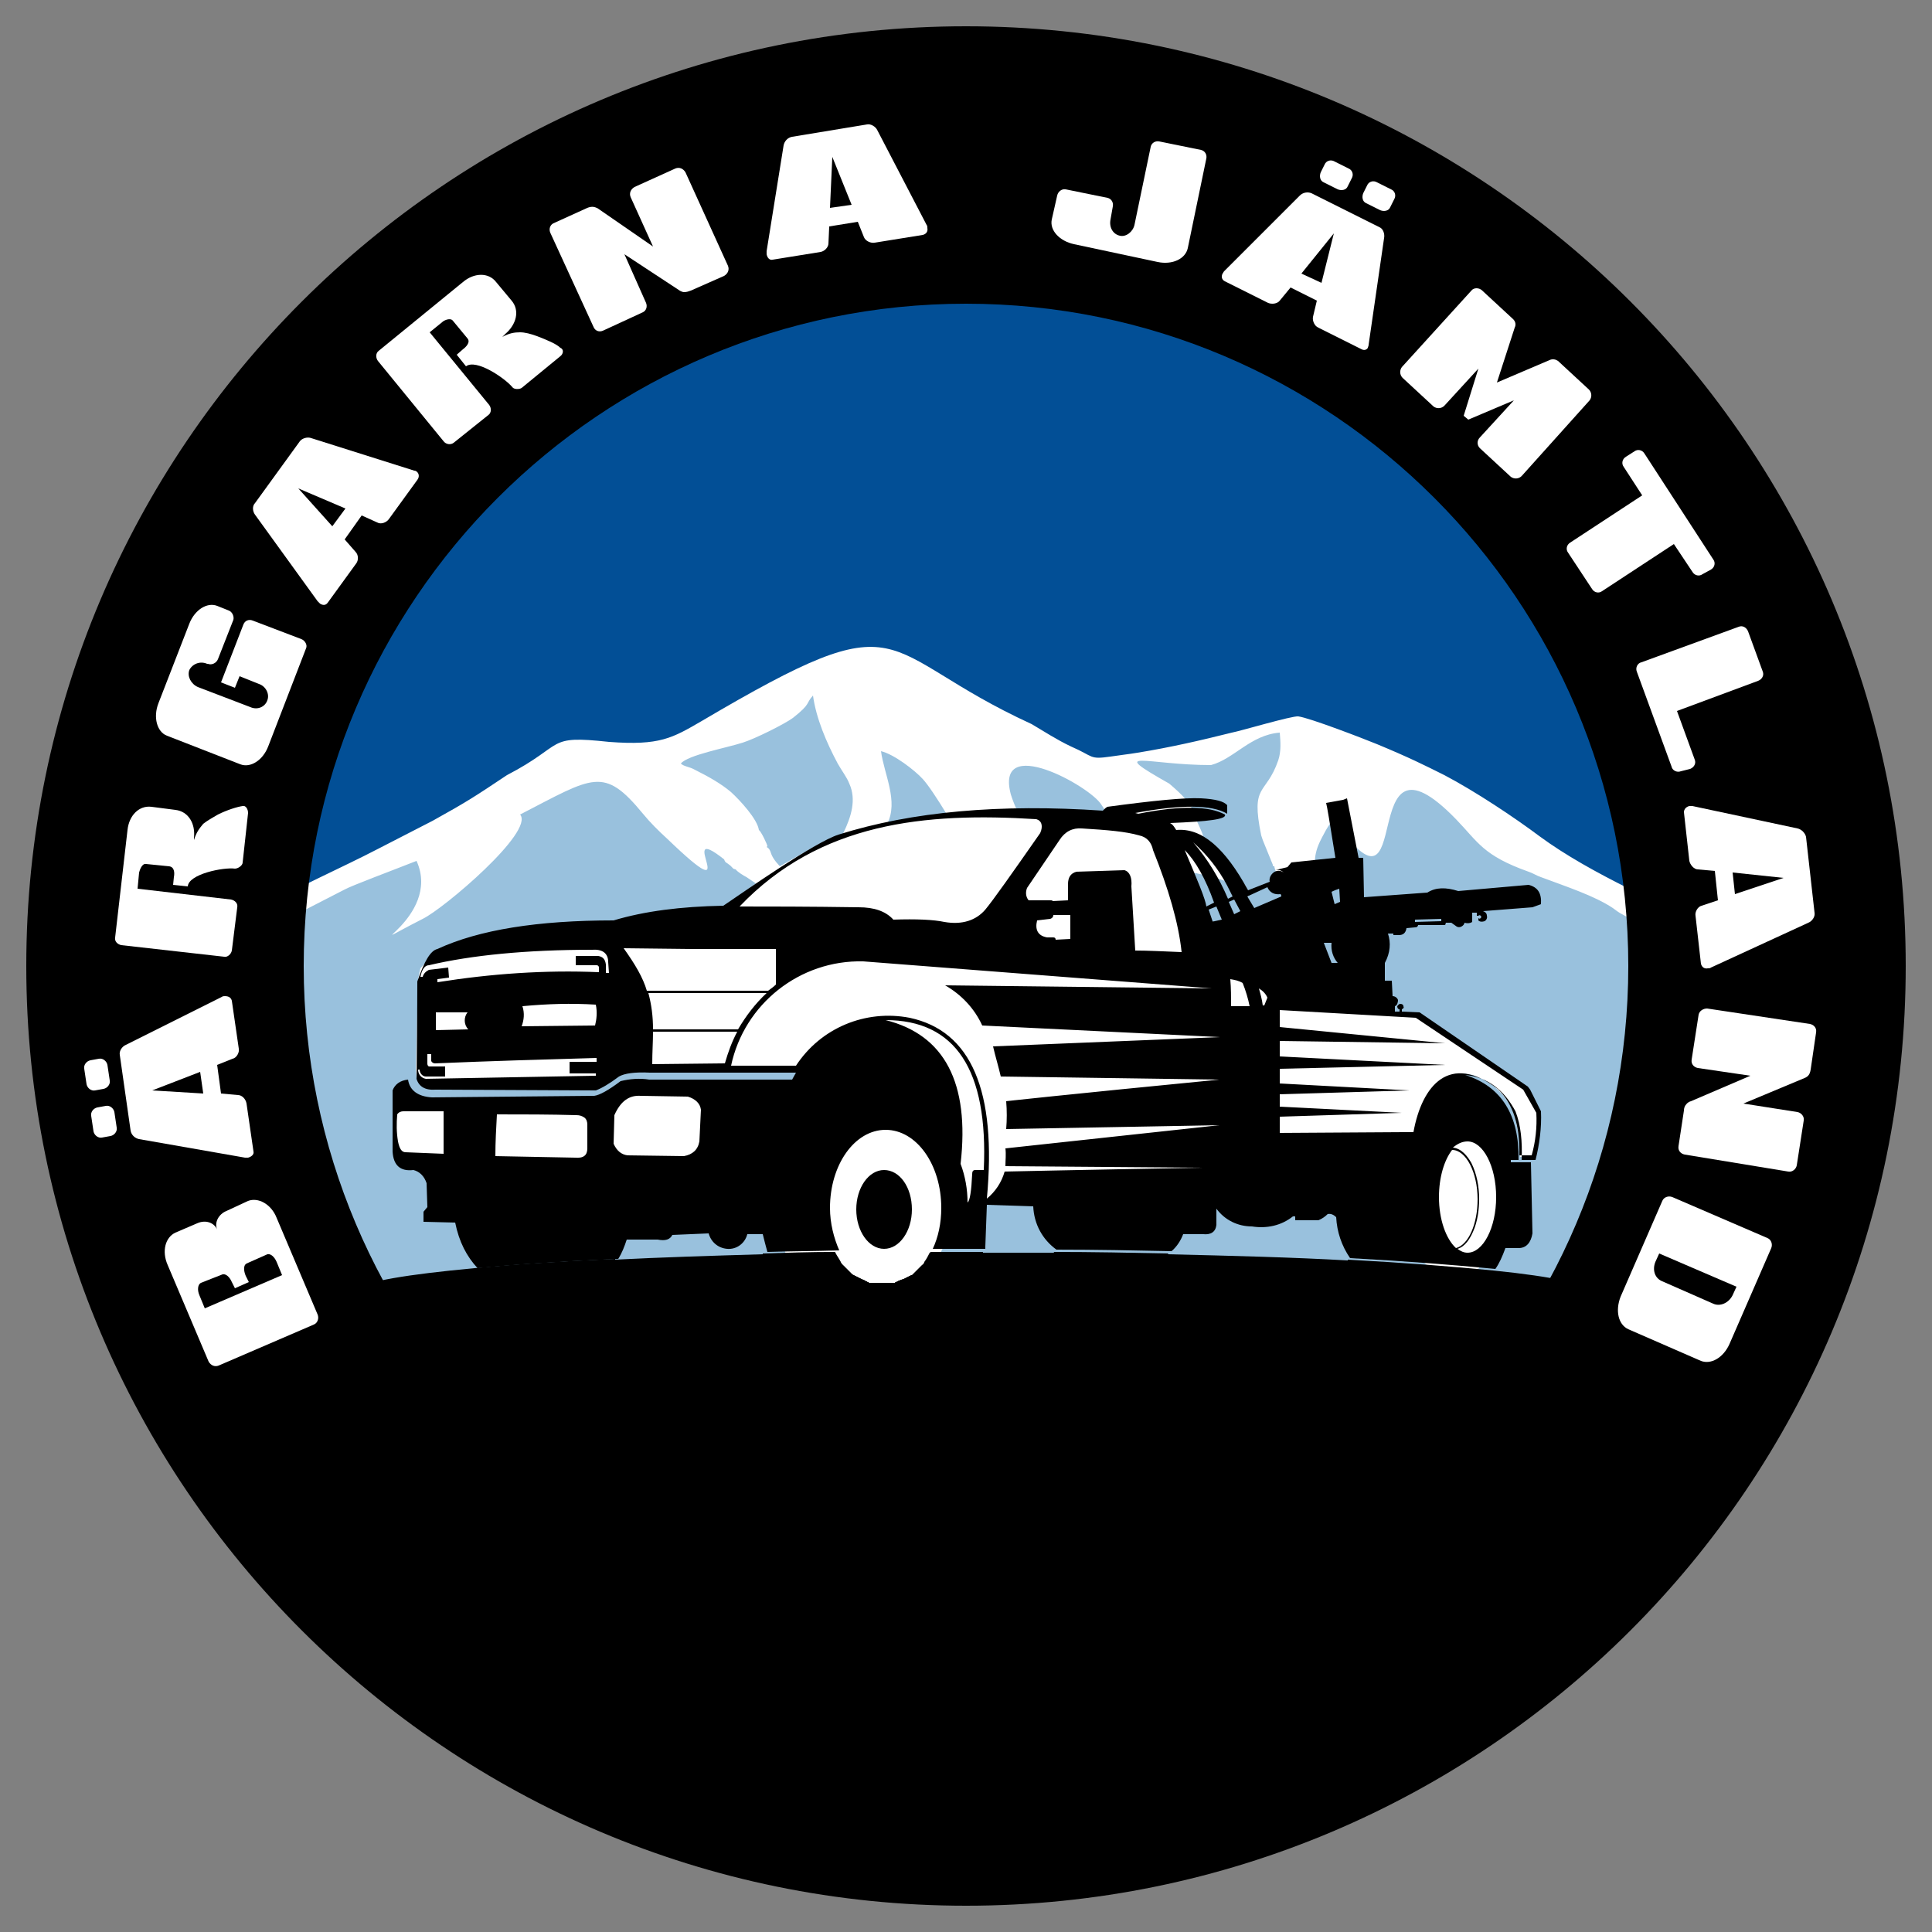 <?xml version="1.0" encoding="utf-8"?>
<!-- Generator: Adobe Illustrator 26.5.3, SVG Export Plug-In . SVG Version: 6.00 Build 0)  -->
<svg version="1.1" id="Lager_1" xmlns="http://www.w3.org/2000/svg" xmlns:xlink="http://www.w3.org/1999/xlink" x="0px" y="0px"
	 viewBox="0 0 250 250" style="enable-background:new 0 0 250 250;" xml:space="preserve">
<rect x="0" y="0" width="250" height="250" fill="#808080" stroke="none"/>
<style type="text/css">
	.st0{fill:#024F96;}
	.st1{fill-rule:evenodd;clip-rule:evenodd;fill:#99C1DD;}
	.st2{fill:#FFFFFF;}
	.st3{fill-rule:evenodd;clip-rule:evenodd;fill:#FFFFFF;}
	.st4{fill:none;}
</style>
<g>
	<ellipse class="st0" cx="126.5" cy="124.2" rx="110.8" ry="106.8"/>
	<path class="st1" d="M21,130.2l18.8-15l12.5-5.2l13.3-6.6l6.8-3.9l9.8-1.5l4.4-0.5l7.1-3.6l9.1-4.7c0,0,6.2-1.3,6.8-1.3
		c0.7,0,15.4,7.1,15.4,7.1s9.2,0.4,9.8,0.8c0.5,0.4,11.4,4.4,11.4,4.4l-0.4-1.6l2.4-0.5l3.7-0.5c0,0,5.1-0.5,5.8-0.6
		c0.7-0.1,5.2-2.3,5.2-2.3l2.9-0.4c0,0,5.5,0.9,5.6,1c0.1,0.2,9.3,2.5,9.3,2.5s4.7,3.8,5.4,4.3s7.5,4.5,7.9,4.8c0.4,0.3,5.8,5,5.8,5
		l7,3l13.7,6.2V164l-18.8,40c0,0-35,21.4-35.9,21.6c-0.9,0.2-38.2,12.1-42,12.1s-52.9-9.2-53.6-9.8c-0.8-0.6-26.3-22.5-27.9-23.8
		c-1.6-1.3-21.4-34.2-22.9-38.2c-1.6-4-4.8-38.3-4.8-38.3L21,130.2z"/>
	<path class="st2" d="M55,140.2l-1.1-0.7l-0.1-1.2l0.3-11.6l0.3-1.4l1-1.1l5.9-1.8l27.6-2.9l5.1-1.8l1.5-1.7l5.4-3.9l4.9-2.8l2.1-1
		l4.2-1.3l5.4-1l9-0.9l9,0.2l8.8,0.7l6,1.5l2.4,0.6v6.1l2.5,8.5l9,3c0,0,5.8,2.7,5.8,2.8s6.5,2,6.5,2l3.8,0.6l3,0.2l13.9,9.3l1.7,3
		l0.1,1.3l-0.1,2l-0.5,2.5l-0.3,0.3h-1.4v-1.7l-0.2-1.2l-0.4-2l-0.3-0.9l-0.3-0.8l-1-1.4l-1.1-1.1l-1.2-0.8l-1.6-0.7l-1.2-0.2
		l-1.4,0.1l6.6,13.4l-0.3,6.9l-3.5,5.7h-4.7l-5.3-4.7l-0.1-8.3l-4.5-3.5l-37,6.4l-14.7,1.2l-4.5,9.7c0,0-8.3,5.3-8.7,5.2
		s-9.7-8.5-9.7-8.5s0.2-8.3,0.2-8.5c0-0.2-50.5-4.3-50.5-4.3l-0.3-1.8l0.2-5l27.3,0.4l3.2-2.6l22.1,0l0.7-2.6l-3.1,0.2l-22.7,0.2
		l-2.1,2.2L55,140.2z"/>
	<path class="st3" d="M94.1,111.7l0.4,0.3l0.2,0.2c0.2,0.2,0.1,0.2,0.5,0.3c0.2,0.3,1,0.8,1.4,1l4.3,2.9c1.2,0.9,1.5,1,2.7,2
		c0.7,0.6,1.7,1.7,2.4,2.1c1.7-4.1-5.2-7.3-6.2-10c-0.1-0.3-0.2-0.7-0.6-0.9l0.1-0.1c0-0.2-0.8-1.9-1.1-2.1
		c-0.2-1.4-2.4-3.8-3.6-4.9c-1.3-1.1-2.9-2-4.7-2.9c-0.7-0.4-1.4-0.4-1.8-0.8c0.9-1.1,5.8-2,8-2.7c1.6-0.5,5.4-2.4,6.5-3.2
		c2.4-1.9,1.6-1.8,2.6-2.9c0.4,2.9,1.7,6,3.2,8.8c0.5,0.9,1.2,1.8,1.5,2.6c1.9,4.2-2.9,8.8-2.9,11.6c2.7-2.4,6.6-4.2,7.8-6.4
		c1.5-2.9-0.4-6.4-0.8-9.4c1.7,0.4,4.4,2.5,5.4,3.6c1.4,1.5,5,7.6,5.8,9.4c3.1,7.2,4.4,1.6,12.8,10.4c0.3,0.3,0.9,1,1.3,1.1
		c-0.3-2.6-3.9-5.7-4.6-9.3c-0.6-3.3-2.9-6.4-3.9-9.6c-2.1-7.9,10.2-1.1,11.7,1.3c1,1.6,5.4,7.4,7.7,7.8c0.4,0.2,1,0.3,1.6,0.4
		c0.3,0.2,3.2,0.7,3.9,0.9c1.7,0.4,2.4,0.6,3.6,1.1c0.4,0.3,0.8,0.4,1.3,0.8c0.6,0.4,0.4,0.5,1,0.9c0-0.6-0.5-1.8-1.1-2.2l-0.2-0.4
		l-2.9-3.1c-0.2-0.2,0,0.2-0.1-0.1c0,0,0,0-0.1-0.1l-0.9-1.1c-0.1-0.2-0.2-0.2-0.3-0.4c-0.3-0.3,0-0.1-0.3-0.3c0-0.4-0.8-1.9-1-2.5
		c-0.3-0.9-0.6-1.6-1.3-2.4c-0.6-0.7-1.4-1.4-2.1-2c-8.3-4.7-2.9-2.4,5.4-2.4c3-0.8,5.1-3.9,8.9-4.2c0.1,1.2,0.2,2.4-0.2,3.6
		c-1.6,4.6-3.6,2.9-2.2,9.7l0.2,0.6l1.3,3.2c0,0.3,0,0.1,0.2,0.2c0,0.3,0.4,1.3,0.8,1.5c0,0.7,1.9,3.7,2.3,4.7c0.8,1.8,1,3.1,1.3,5
		c1.7-0.3,2.9-2.6,3-3.6c0.1-0.5,0.2-0.9-0.6-1.2l0.7,0.3c-0.4-3.9-3.6-5.7-1.6-9.9c0.2-0.4,1.2-2.5,1.8-2.8
		c11,15.6,2.4-13.9,15.8-0.1c2.9,3,3.5,4.7,9.4,6.8c0.6,0.2,1,0.5,1.6,0.7c3.2,1.2,6.9,2.4,9.3,4c0.4,0.3,0.8,0.6,1.2,0.8
		c2,1.1,3.5,2,5.4,3l5.4,3c1.9,1.1,3.2,2.5,4.6,3.4l3.7,0c-0.6-2.4-7.4-6.9-10.7-8.7c-0.5-0.3-1-0.5-1.5-0.8c-1-0.6-1.9-1-2.9-1.6
		l-3.1-1.6c-4.2-2.1-8.2-4.3-11.6-6.8c-3.2-2.4-8.3-5.8-12.3-7.9c-2.6-1.3-4.6-2.3-8.7-4c-1.7-0.7-8.7-3.4-10.2-3.6
		c-0.8-0.1-7.5,1.9-8.6,2.1c-4,1-7.9,1.9-12.2,2.6c-1.2,0.2-2.2,0.3-3.5,0.5c-2.8,0.4-2.1,0-5.1-1.3c-1.9-0.9-3.4-1.9-5.1-2.9
		c-20.7-9.5-15.4-16.5-42.7-0.4c-3.8,2.2-5.4,3.2-12,2.7c-8.3-0.9-5.5,0.3-13.2,4.3c-4.2,2.8-5.1,3.4-9.6,5.9l-7,3.6
		c-5,2.6-10.4,4.9-15,7.6c-0.3,0.2-0.6,0.3-0.9,0.4c-2.7,1.4-5.3,3.3-7.6,5.1c-1,0.8-4.2,3.7-4.5,4.7l4.7,0
		c2.8-2.7,7.4-6.5,11.7-8.8l7.2-3.7c0.9-0.5,6-2.4,9.3-3.7l0,0c3.4,7.5-9.2,12.6,0.8,7.5c2.7-1.3,14.5-11.3,12.6-13.5l0,0
		c9.5-4.9,10.8-6.3,15.9-0.1c0.9,1.1,2,2.2,3.1,3.2c10.6,10.2,0.7-2.6,7.4,2.7C93.8,111.5,93.9,111.6,94.1,111.7L94.1,111.7z"/>
	<g>
		<g>
			<path d="M125,3.4C57.9,3.4,3.4,57.9,3.4,125S57.9,246.6,125,246.6c67.1,0,121.6-54.4,121.6-121.6S192.1,3.4,125,3.4z M125,210.7
				c-47.3,0-85.7-38.4-85.7-85.7S77.7,39.3,125,39.3c47.3,0,85.7,38.4,85.7,85.7S172.3,210.7,125,210.7z"/>
		</g>
		<g>
			<g>
				<g>
					<path class="st4" d="M165.7,132.8l21.4,2.1l-21.4-0.3v2l21.4,1.1l-21.4,0.5v1.9l16.8,0.9l0,0l-16.8,0.5v1.6l15.8,0.8l-15.8,0.5
						v2.1l16-0.1l0.4,0l0.5,0l0.4,0c1.1-6.1,4.7-10.3,10.9-5.6c2,1.8,2.9,4.8,2.8,8.6l0.2,0l0,0l0.3,0l1.1,0
						c0.5-1.8,0.7-3.7,0.6-5.5l-1.7-3l-13.9-9.3l-17.5-1L165.7,132.8z"/>
					<path class="st4" d="M191.2,155.2c0-3.5-1.5-6.4-3.3-6.4l0,0c-1,1.3-1.7,3.5-1.7,6.1c0,2.9,0.9,5.5,2.2,6.6
						C190,161.1,191.2,158.4,191.2,155.2z"/>
					<path class="st4" d="M173.2,124.6c-0.6-0.7-1-1.7-0.8-2.6l-1,0.1l1,2.6L173.2,124.6z"/>
					<path class="st4" d="M165.7,116c0-0.1,0-0.2-0.1-0.3c-0.8,0.1-1.3-0.2-1.7-0.9l-2.7,1.1l0.9,1.5L165.7,116z"/>
					<path class="st4" d="M162.8,127.9c0.2,0.7,0.4,1.5,0.5,2.2l0.2,0l0.4-1C163.8,128.6,163.4,128.2,162.8,127.9z"/>
					<path class="st4" d="M173.5,116.6l-0.1-1.7c-0.3,0.1-0.6,0.2-0.9,0.3l0.4,1.6L173.5,116.6z"/>
					<path class="st4" d="M100.5,127.4v-4.6H89.5l-8.8-0.1c1.5,2.1,2.5,3.9,3,5.5h15.8C99.8,127.9,100.1,127.6,100.5,127.4z"/>
					<path class="st4" d="M188.1,148.6c1.1,0.1,1.9,1.1,2.4,2c0.7,1.4,1,3.1,1,4.6c0,1.4-0.2,3-0.8,4.3c-0.4,0.9-1.1,1.9-2,2.2
						c0.4,0.3,0.8,0.5,1.3,0.5c2,0,3.7-3.2,3.7-7.2c0-4-1.7-7.2-3.7-7.2C189.2,147.7,188.6,148,188.1,148.6z"/>
					<path class="st4" d="M138.5,121.6l0-3.1l-2.2,0c0,0.2-0.2,0.4-0.4,0.5l-1.7,0.2c-0.3,1.2,0.1,1.9,1.3,2.2c0.3,0,0.5,0,0.8,0
						c0.2,0,0.3,0.1,0.2,0.3L138.5,121.6z"/>
					<path class="st4" d="M133.1,116.3h2.8c0.2,0,0.2,0.1,0.3,0.1l2-0.1l0-2.1c0-0.8,0.3-1.4,1.1-1.6l6.2-0.2c0.7,0.3,1,1,0.9,2.1
						l0.5,8.3c1.6,0,3.6,0.1,6,0.2c-0.4-3.9-1.6-8.3-3.7-13.2c-0.2-1-0.8-1.6-1.8-1.9c-1.7-0.4-4.2-0.7-7.4-0.9
						c-1.2-0.1-2.2,0.4-2.8,1.3l-4.2,6.2C132.7,115.3,132.8,115.8,133.1,116.3z"/>
					<polygon class="st4" points="159.7,118.3 160.5,117.9 159.7,116.4 158.9,116.7 					"/>
					<path class="st4" d="M111,117.3c2,0,3.5,0.6,4.5,1.6c3-0.1,5.2,0,6.6,0.3c2.3,0.4,4.1-0.1,5.3-1.6c1-1.3,3.3-4.6,7.1-9.9
						c0.4-1,0.3-1.6-0.5-1.8c-14.4-0.9-28,0.4-38.4,11.3C99.4,117.2,104.5,117.3,111,117.3z"/>
					<path class="st4" d="M157.1,116.8c-1.1-3.2-2.4-5.5-3.8-6.9c1.8,4,2.7,6.4,2.8,7.3L157.1,116.8z"/>
					<path class="st4" d="M159.5,116.1c-0.2-0.5-0.5-1.1-0.7-1.4c-1-2.1-2.6-4.1-4.4-5.6c1.9,2.2,3.4,4.6,4.5,7.3L159.5,116.1z"/>
					<path class="st4" d="M159.3,130.2l2.4,0c-0.3-1-0.6-2-0.9-2.9c-0.5-0.2-1-0.4-1.6-0.5C159.3,127.9,159.4,129.1,159.3,130.2z"/>
					<path class="st4" d="M96.6,159.7c-0.3,1.1-1.4,1.9-2.6,1.9c-1.1-0.1-2.1-0.9-2.4-2l-4.7,0.2c-0.3,0.6-0.9,0.8-1.9,0.6h-4
						c-0.3,0.9-0.6,1.7-1,2.4c5.8-0.3,12.2-0.5,19.1-0.7c-0.2-0.7-0.4-1.5-0.6-2.3L96.6,159.7z"/>
					<path class="st4" d="M133.4,156.2l-6-0.2l-0.2,5.4c0,0.1,0,0.2,0,0.3c3.1,0,6.1,0,9.1,0C134.6,160.5,133.5,158.5,133.4,156.2z"
						/>
					<path class="st4" d="M171.7,157.3c-0.3,0.4-0.8,0.7-1.2,0.8l-3,0l0-0.5l-0.3,0c-1.5,1.2-3.5,1.7-5.3,1.3
						c-1.8,0-3.5-0.9-4.6-2.3l0,2.1c-0.1,0.9-0.7,1.3-1.7,1.2l-2.6,0c-0.3,0.9-0.9,1.6-1.5,2.2c8.5,0.2,16.3,0.5,23.2,0.8
						c-1-1.6-1.6-3.4-1.8-5.3C172.5,157.3,172.1,157.2,171.7,157.3z"/>
					<path class="st4" d="M76.7,122.9c-8.6,0-15.6,0.7-21.1,2c-0.5,0-0.9,0.6-1.1,1.5l0.3,0c0.1-0.4,0.4-0.8,0.8-0.9l2.5-0.3
						l0.1,1.3l-1.5,0.2l0,0.4c6.9-1.1,13.9-1.5,20.9-1.3l0-0.7c0-0.1-0.1-0.2-0.3-0.2h-2.7v-1.2l2.9,0c0.6,0,0.9,0.4,1,1.1l0,1.1
						h0.4l0-1.4C78.8,123.3,78,122.8,76.7,122.9z"/>
					<path class="st4" d="M158.1,119l-0.7-1.7l-1,0.4l0.5,1.5C156.8,119.3,157.2,119.2,158.1,119z"/>
					<path class="st4" d="M67.7,130.3c0.3,0.8,0.2,1.8-0.1,2.6l9.5-0.1c0.2-0.9,0.2-1.8,0.1-2.6C74,129.9,70.8,129.9,67.7,130.3z"/>
					<polygon class="st4" points="186.5,119.2 186.5,118.9 183.1,119 183.1,119.3 					"/>
					<path class="st4" d="M114.6,131.9c7.7,1.9,10.9,8.1,9.7,18.6c0.5,1.6,0.8,3.3,0.9,5c0.3-0.2,0.5-1.5,0.6-3.7
						c0-0.3,0.1-0.5,0.4-0.5l1.1,0C127.9,138.4,123.6,132,114.6,131.9z"/>
					<path class="st4" d="M55.8,137.1l0-0.9l-0.5,0l0,1.2c0,0.2,0.1,0.3,0.2,0.4l2.1,0l0,1.3h-2.5c-0.5,0-0.8-0.4-0.8-0.9l-0.2,0
						c0,0.6,0.5,1.1,1,1.2l22-0.4l0-0.3l-3.4,0l0-1.5l3.5,0v-0.6c-7,0.2-13.9,0.4-20.9,0.7C56.1,137.4,55.9,137.3,55.8,137.1z"/>
					<path class="st4" d="M56.4,131l0,2.3l4.2-0.1c-0.5-0.7-0.5-1.6,0-2.3L56.4,131z"/>
					<path class="st4" d="M95.5,133.2c1-1.8,2.2-3.3,3.7-4.7H83.8c0.5,1.5,0.6,3,0.6,4.7H95.5z"/>
					<path class="st4" d="M81.2,149.5l7.3,0.1c1.2-0.1,1.8-0.7,2-1.9l0.2-4.1c-0.1-0.8-0.7-1.4-1.7-1.7l-6.1-0.1
						c-1.4-0.1-2.6,0.8-3.4,2.5l-0.1,3.7C79.7,148.9,80.3,149.4,81.2,149.5z"/>
					<path class="st4" d="M74.7,144.3c-3.4-0.1-6.9-0.1-10.3-0.1c-0.1,1.8-0.1,3.6-0.2,5.4l10.3,0.2c1.1,0.1,1.6-0.3,1.6-1.2v-3
						c0-0.4-0.1-0.7-0.4-0.9C75.4,144.4,75,144.3,74.7,144.3z"/>
					<path class="st4" d="M84.5,133.5c0,1.3,0,2.6-0.1,4.2l9.3-0.1c0.4-1.4,0.9-2.8,1.6-4.1H84.5z"/>
					<path class="st4" d="M117.7,131.6c8,1.6,11.3,9.4,10,23.4c1.1-0.9,1.9-2.1,2.3-3.5c0,0,8.6-0.1,25.7-0.5l-25.6-0.2
						c0.1-0.7,0.1-1.5,0-2.3l27.7-3l-27.6,0.5c0.1-1.2,0.1-2.4,0-3.6c-1.1,0.1,8.1-0.9,27.6-2.8l-28.3-0.4c-0.4-1.3-0.7-2.6-1-3.9
						l29.4-1.2l-30.8-1.5c-1.1-2.2-2.7-4-4.8-5.2l34.5,0.4l-45.1-3.5c-8.2-0.2-15.4,5.5-17.1,13.5l8.5-0.1
						C106.2,132.9,112,130.5,117.7,131.6z"/>
					<path class="st4" d="M51.4,144.3c-0.1,1.2,0,2.3,0.1,3.5c0.1,0.9,0.4,1.4,1,1.4l4.9,0.2l0-5.4l-5.2,0
						C51.9,143.9,51.6,144.1,51.4,144.3z"/>
					<path d="M81.1,160.4h4c1,0.2,1.6,0,1.9-0.6l4.7-0.2c0.3,1.1,1.2,1.9,2.4,2c1.2,0.1,2.3-0.7,2.6-1.9l2,0
						c0.2,0.8,0.4,1.6,0.6,2.3c3-0.1,6.1-0.1,9.3-0.2c-0.7-1.6-1.2-3.5-1.2-5.5c0-5.6,3.2-10.1,7.2-10.1c4,0,7.2,4.5,7.2,10.1
						c0,2-0.4,3.8-1.1,5.3c1.8,0,3.6,0,5.5,0c0.4,0,0.9,0,1.3,0c0-0.1,0-0.2,0-0.3l0.2-5.4l6,0.2c0.1,2.3,1.2,4.3,3,5.6
						c5.1,0,10.1,0.1,14.9,0.2c0.7-0.6,1.2-1.4,1.5-2.2l2.6,0c1,0.1,1.6-0.3,1.7-1.2l0-2.1c1.1,1.5,2.8,2.3,4.6,2.3
						c1.9,0.3,3.8-0.1,5.3-1.3l0.3,0l0,0.5l3,0c0.5-0.2,0.9-0.5,1.2-0.8c0.4-0.1,0.8,0.1,1.1,0.4c0.1,1.9,0.7,3.7,1.8,5.3
						c7.4,0.4,13.7,0.9,18.8,1.4c0.5-0.7,0.9-1.6,1.3-2.7l1.7,0c1,0,1.6-0.7,1.8-1.9l-0.2-9.2h-2.6l0-0.3l1,0
						c0.1-5.8-2.2-9.5-6.9-11c2.9,0.3,5,1.9,6.5,4.7c0.7,1.8,0.9,3.9,0.8,6.3l1.8,0c0.5-2,0.8-4.2,0.7-6.3l-1.4-2.8l-0.3-0.4
						l-14-9.6l-2.3-0.1l0-0.3c0.2-0.1,0.3-0.2,0.2-0.4c0-0.2-0.2-0.3-0.4-0.3c-0.2,0-0.3,0.2-0.4,0.3c0,0.2,0.1,0.4,0.3,0.4l0,0.3
						l-0.6,0v-0.7c0.3-0.1,0.4-0.5,0.4-0.8c-0.1-0.3-0.4-0.5-0.7-0.5l-0.1-2l-0.9,0l0-2.3c0.7-1.3,0.8-2.6,0.4-3.8l0.7,0l0,0.2
						l0.7,0c0.6,0,0.9-0.3,1-0.9l1.1-0.1c0.1,0,0.2,0,0.3-0.1c0.1-0.1,0.1-0.2,0.1-0.2l3.5,0l0.1-0.3h0.7l0.7,0.5
						c0.2,0.1,0.4,0.1,0.6,0c0.2-0.1,0.4-0.3,0.4-0.5c0.3,0.1,0.7,0.1,1-0.1v-1.2l0.6,0l0,0.4l0.2,0c0.1-0.1,0.2-0.1,0.3,0
						c0.1,0.1,0.1,0.2,0,0.3c-0.1,0.1-0.2,0.1-0.3,0l0,0.3c0.2,0.2,0.5,0.2,0.8,0.1c0.2-0.1,0.4-0.4,0.3-0.7c0-0.3-0.2-0.5-0.5-0.6
						l6.4-0.5l1.1-0.4c0.1-1.4-0.4-2.2-1.6-2.5l-9.1,0.8c-1.6-0.5-2.9-0.5-4,0.2l-8.2,0.6l-0.1-5.1h-0.6l-1.5-7.7l-0.5,0.2l-2.2,0.4
						c0.1,0.3,0.5,2.7,1.2,7.1l-5.7,0.6l-0.5,0.6l-1.6,0.4c0.4-0.1,0.8,0,1.1,0.3c-0.4-0.3-0.9-0.3-1.3,0c-0.4,0.3-0.6,0.8-0.5,1.2
						l-2.8,1.1c-3-5.5-6-8.1-9.3-7.8c-0.2-0.3-0.4-0.7-0.8-0.9c5-0.2,7.4-0.5,7.1-1.1c-2-1.1-5.7-1.2-11.2-0.1l-0.4-0.1
						c5.9-1.1,9.9-1.1,11.9,0.1l0-1.1c-0.4-0.5-1.5-0.8-3.4-0.9c-2.1-0.1-6.2,0.3-12.1,1.1c-0.2,0.1-0.4,0.3-0.6,0.5
						c-13.3-0.9-24.7,0.1-34.2,3.1c-3.1,1-11.8,7.1-14.9,9.2c-5.5,0.1-10.2,0.7-14.2,1.9c-9.8,0-17.4,1.2-22.8,3.7
						c-0.9,0.2-1.7,1.6-2.6,4.2c0,0.1,0,4.2-0.1,12.6c0.3,1,1.1,1.5,2.5,1.4l20.7,0.1c0.8-0.3,1.8-0.9,3-1.8c0.7-0.4,2-0.6,4-0.5
						l18.9,0l-0.5,0.9l-18.5,0c-1.2-0.2-2.5-0.1-3.7,0.2c-1.6,1.2-2.7,1.8-3.4,1.9L55.9,142c-1.8-0.1-2.9-0.9-3.1-2.3
						c-1,0.1-1.7,0.6-2,1.4l0,7.9c0.1,1.8,1,2.6,2.7,2.4c0.8,0.2,1.4,0.8,1.7,1.7l0.1,3.1l-0.5,0.6l0,1.3l4.1,0.1
						c0.5,2.5,1.5,4.4,2.9,5.9c5.1-0.5,11.2-0.9,18.2-1.2C80.5,162.1,80.8,161.3,81.1,160.4z M186.5,118.9l0,0.3l-3.4,0.1l0-0.3
						L186.5,118.9z M77.2,137.4l-3.5,0l0,1.5l3.4,0l0,0.3l-22,0.4c-0.6-0.1-1-0.6-1-1.2l0.2,0c0,0.5,0.4,0.9,0.8,0.9h2.5l0-1.3
						l-2.1,0c-0.2-0.1-0.2-0.3-0.2-0.4l0-1.2l0.5,0l0,0.9c0.1,0.2,0.3,0.3,0.5,0.3c7-0.3,13.9-0.5,20.9-0.7V137.4z M60.6,133.2
						l-4.2,0.1l0-2.3l4.1,0C60,131.6,60,132.6,60.6,133.2z M77,132.7l-9.5,0.1c0.3-0.8,0.4-1.7,0.1-2.6c3.2-0.3,6.3-0.4,9.5-0.2
						C77.3,131,77.2,131.9,77,132.7z M78.8,125.9h-0.4l0-1.1c-0.1-0.7-0.4-1-1-1.1l-2.9,0v1.2h2.7c0.2,0,0.2,0.1,0.3,0.2l0,0.7
						c-7-0.3-14,0.2-20.9,1.3l0-0.4l1.5-0.2l-0.1-1.3l-2.5,0.3c-0.4,0.2-0.7,0.5-0.8,0.9l-0.3,0c0.2-1,0.6-1.5,1.1-1.5
						c5.5-1.3,12.6-2,21.1-2c1.3-0.1,2.1,0.4,2.1,1.6L78.8,125.9z M127.3,151.4l-1.1,0c-0.3,0-0.4,0.2-0.4,0.5
						c-0.1,2.2-0.3,3.5-0.6,3.7c0-1.7-0.3-3.4-0.9-5c1.2-10.5-2.1-16.7-9.7-18.6C123.6,132,127.9,138.4,127.3,151.4z M156.4,117.7
						l1-0.4l0.7,1.7c-0.9,0.2-1.3,0.3-1.2,0.2L156.4,117.7z M163.6,130.1l-0.2,0c-0.1-0.8-0.3-1.5-0.5-2.2c0.5,0.3,0.9,0.7,1.1,1.2
						L163.6,130.1z M186.2,154.9c0-2.6,0.7-4.8,1.7-6.1l0,0c1.8,0,3.3,2.9,3.3,6.4c0,3.2-1.2,5.9-2.8,6.3
						C187.1,160.3,186.2,157.8,186.2,154.9z M189.9,147.7c2,0,3.7,3.2,3.7,7.2c0,4-1.7,7.2-3.7,7.2c-0.5,0-0.9-0.2-1.3-0.5
						c1-0.3,1.6-1.3,2-2.2c0.6-1.3,0.8-2.9,0.8-4.3c0-1.5-0.3-3.2-1-4.6c-0.5-0.9-1.3-1.9-2.4-2C188.6,148,189.2,147.7,189.9,147.7z
						 M173.3,115l0.1,1.7l-0.7,0.3l-0.4-1.6C172.7,115.2,173,115.1,173.3,115z M172.3,122c-0.1,1,0.2,1.9,0.8,2.6l-0.8,0l-1-2.6
						L172.3,122z M183.2,131.7l13.9,9.3l1.7,3c0.1,1.9-0.1,3.7-0.6,5.5l-1.1,0l-0.3,0l0,0l-0.2,0c0.1-3.8-0.8-6.7-2.8-8.6
						c-6.2-4.7-9.8-0.5-10.9,5.6l-0.4,0l-0.5,0l-0.4,0l-16,0.1v-2.1l15.8-0.5l-15.8-0.8v-1.6l16.8-0.5l0,0l-16.8-0.9v-1.9l21.4-0.5
						l-21.4-1.1v-2l21.4,0.3l-21.4-2.1l0-2.2L183.2,131.7z M164,114.8c0.3,0.7,0.9,1,1.7,0.9c0.1,0.1,0.1,0.2,0.1,0.3l-3.5,1.5
						l-0.9-1.5L164,114.8z M161.7,130.2l-2.4,0c0-1.2,0-2.3-0.1-3.5c0.6,0.1,1.1,0.2,1.6,0.5C161.2,128.2,161.5,129.2,161.7,130.2z
						 M160.5,117.9l-0.8,0.4l-0.7-1.6l0.7-0.3L160.5,117.9z M158.8,114.6c0.2,0.4,0.5,1,0.7,1.4l-0.6,0.3c-1.1-2.6-2.6-5.1-4.5-7.3
						C156.2,110.6,157.7,112.5,158.8,114.6z M157.1,116.8l-1,0.5c-0.1-0.9-1.1-3.3-2.8-7.3C154.7,111.4,156,113.7,157.1,116.8z
						 M140,107.2c3.3,0.2,5.7,0.4,7.4,0.9c1,0.2,1.6,0.9,1.8,1.9c2,5,3.3,9.4,3.7,13.2c-2.4-0.1-4.4-0.2-6-0.2l-0.5-8.3
						c0.1-1.1-0.2-1.9-0.9-2.1l-6.2,0.2c-0.8,0.2-1.1,0.8-1.1,1.6l0,2.1l-2,0.1c0-0.1-0.1-0.1-0.3-0.1h-2.8
						c-0.4-0.5-0.4-1.1-0.2-1.6l4.2-6.2C137.8,107.6,138.8,107.1,140,107.2z M136.3,121.3c-0.3,0-0.5,0-0.8,0
						c-1.2-0.2-1.6-1-1.3-2.2l1.7-0.2c0.3-0.1,0.4-0.3,0.4-0.5l2.2,0l0,3.1l-1.9,0.1C136.6,121.4,136.5,121.3,136.3,121.3z
						 M134.1,106c0.7,0.2,0.9,0.9,0.5,1.8c-3.7,5.3-6.1,8.7-7.1,9.9c-1.2,1.4-3,2-5.3,1.6c-1.4-0.3-3.6-0.4-6.6-0.3
						c-1-1.1-2.5-1.6-4.5-1.6c-6.5-0.1-11.7-0.1-15.4-0.1C106.1,106.4,119.7,105.1,134.1,106z M83.7,128.2c-0.5-1.7-1.5-3.4-3-5.5
						l8.8,0.1h10.9v4.6c-0.3,0.3-0.6,0.5-1,0.8H83.7z M99.2,128.5c-1.5,1.4-2.7,3-3.7,4.7h-11c0-1.7-0.2-3.2-0.6-4.7H99.2z
						 M84.4,137.7c0-1.6,0.1-2.9,0.1-4.2h10.9c-0.7,1.3-1.2,2.7-1.6,4.1L84.4,137.7z M94.6,137.9c1.7-8,8.9-13.7,17.1-13.5l45.1,3.5
						l-34.5-0.4c2.1,1.2,3.8,3,4.8,5.2l30.8,1.5l-29.4,1.2c0.3,1.3,0.7,2.6,1,3.9l28.3,0.4c-19.5,1.9-28.7,2.9-27.6,2.8
						c0.1,1.2,0.1,2.4,0,3.6l27.6-0.5l-27.7,3c0.1,0.8,0,1.5,0,2.3l25.6,0.2c-17.1,0.3-25.6,0.5-25.7,0.5c-0.4,1.4-1.2,2.6-2.3,3.5
						c1.3-13.9-2-21.7-10-23.4c-5.7-1.1-11.5,1.3-14.7,6.2L94.6,137.9z M57.4,149.3l-4.9-0.2c-0.5,0-0.8-0.4-1-1.4
						c-0.2-1.2-0.2-2.3-0.1-3.5c0.2-0.3,0.5-0.4,0.8-0.4l5.2,0L57.4,149.3z M76,148.6c0,0.9-0.5,1.3-1.6,1.2l-10.3-0.2
						c0-1.8,0.1-3.6,0.2-5.4c3.4,0,6.9,0,10.3,0.1c0.4,0,0.7,0.1,1,0.3c0.3,0.2,0.4,0.6,0.4,0.9V148.6z M79.5,144.3
						c0.8-1.8,1.9-2.6,3.4-2.5l6.1,0.1c1,0.3,1.6,0.9,1.7,1.7l-0.2,4.1c-0.2,1.1-0.9,1.7-2,1.9l-7.3-0.1c-0.8-0.1-1.4-0.6-1.8-1.5
						L79.5,144.3z"/>
					<path d="M114.4,151.4c-2,0-3.6,2.3-3.6,5.1c0,2.8,1.6,5.1,3.6,5.1c2,0,3.6-2.3,3.6-5.1C118,153.6,116.4,151.4,114.4,151.4z"/>
					<path class="st4" d="M96,172.1h-6.2c2,0.1,4.1,0.1,6.2,0.2V172.1z"/>
					<path class="st4" d="M80,162.8c5.8-0.3,12.3-0.5,19.1-0.7c0,0,0,0,0-0.1C92.3,162.3,85.9,162.5,80,162.8
						C80,162.8,80,162.8,80,162.8z"/>
					<path class="st4" d="M61.9,164C61.8,164,61.8,164,61.9,164c-9.9,0.9-15.8,2-15.8,3.2c0,0,0,0,0,0C46.1,166,52,164.9,61.9,164z"
						/>
					<path class="st4" d="M127.2,161.9c3.1,0,6.2,0,9.2,0c0,0-0.1,0-0.1-0.1C133.4,161.8,130.3,161.8,127.2,161.9
						C127.2,161.8,127.2,161.8,127.2,161.9z"/>
					<path class="st4" d="M151.2,162.1c8.5,0.2,16.4,0.5,23.3,0.8c0,0,0,0,0-0.1C167.6,162.6,159.8,162.3,151.2,162.1
						C151.3,162.1,151.3,162.1,151.2,162.1z"/>
					<path class="st4" d="M157,172.3c1.8-0.1,3.5-0.1,5.2-0.2H157V172.3z"/>
					<path class="st4" d="M205.9,167.3C205.9,167.2,205.9,167.2,205.9,167.3c0-1.1-4.6-2.1-12.6-2.9c0,0,0,0,0,0
						C201.2,165.2,205.8,166.2,205.9,167.3z"/>
				</g>
				<g>
					<path class="st4" d="M114.4,151.4c-2,0-3.6,2.3-3.6,5.1c0,2.8,1.6,5.1,3.6,5.1c2,0,3.6-2.3,3.6-5.1
						C118,153.6,116.4,151.4,114.4,151.4z"/>
					<path class="st4" d="M121.6,156.5c0-5.6-3.2-10.1-7.2-10.1c-4,0-7.2,4.5-7.2,10.1c0,2,0.4,3.9,1.2,5.5c3.9-0.1,8-0.1,12.1-0.1
						C121.2,160.3,121.6,158.4,121.6,156.5z M114.4,161.5c-2,0-3.6-2.3-3.6-5.1c0-2.8,1.6-5.1,3.6-5.1c2,0,3.6,2.3,3.6,5.1
						C118,159.3,116.4,161.5,114.4,161.5z"/>
					<path class="st4" d="M120.5,161.8c-4.1,0-8.2,0.1-12.1,0.1c0,0,0,0.1,0.1,0.1c3.9-0.1,7.9-0.1,12-0.1
						C120.4,161.9,120.5,161.8,120.5,161.8z"/>
					<path d="M205.8,167.4c0,0,0-0.1,0-0.1c0-1.1-4.7-2.1-12.6-2.9c0,0,0,0,0,0c-5-0.5-11.4-1-18.8-1.4c0,0,0,0,0,0.1
						c-7-0.4-14.8-0.6-23.3-0.8c0,0,0,0,0.1-0.1c-4.8-0.1-9.8-0.2-14.9-0.2c0,0,0.1,0,0.1,0.1c-3,0-6.1,0-9.2,0c0,0,0,0,0-0.1
						c-0.4,0-0.9,0-1.3,0c-1.8,0-3.7,0-5.5,0c0,0,0,0.1-0.1,0.1c-0.2,0.4-0.4,0.8-0.7,1.2c0,0,0,0,0,0c0,0.1-0.1,0.2-0.1,0.2
						c0,0,0,0,0,0c0,0.1-0.1,0.1-0.2,0.2c0,0,0,0,0,0c-0.1,0.1-0.1,0.1-0.2,0.2c0,0,0,0,0,0c-0.1,0.1-0.1,0.1-0.2,0.2c0,0,0,0,0,0
						c-0.1,0.1-0.1,0.1-0.2,0.2c0,0,0,0,0,0c-0.1,0.1-0.1,0.1-0.2,0.2c0,0,0,0,0,0c-0.1,0.1-0.1,0.1-0.2,0.2c0,0,0,0,0,0
						c-0.1,0.1-0.1,0.1-0.2,0.2c0,0,0,0,0,0c-0.1,0.1-0.1,0.1-0.2,0.1c0,0,0,0,0,0c-0.1,0-0.1,0.1-0.2,0.1c0,0,0,0,0,0
						c-0.1,0-0.1,0.1-0.2,0.1c0,0,0,0,0,0c-0.1,0-0.1,0.1-0.2,0.1c0,0,0,0,0,0c-0.1,0-0.1,0.1-0.2,0.1c0,0,0,0,0,0
						c-0.1,0-0.1,0.1-0.2,0.1c0,0,0,0-0.1,0c0,0-0.1,0.1-0.2,0.1c0,0,0,0-0.1,0c0,0-0.1,0.1-0.1,0.1c0,0,0,0-0.1,0
						c0,0-0.1,0-0.1,0.1c0,0,0,0-0.1,0c0,0-0.1,0-0.1,0.1c0,0-0.1,0-0.1,0c0,0-0.1,0-0.1,0.1c0,0-0.1,0-0.1,0c0,0-0.1,0-0.1,0
						c0,0-0.1,0-0.1,0c0,0-0.1,0-0.1,0c0,0-0.1,0-0.1,0c0,0-0.1,0-0.1,0c0,0-0.1,0-0.1,0c0,0-0.1,0-0.1,0c0,0-0.1,0-0.1,0
						c0,0-0.1,0-0.1,0c0,0-0.1,0-0.1,0c0,0-0.1,0-0.1,0c-0.1,0-0.1,0-0.2,0c0,0-0.1,0-0.1,0c-0.1,0-0.2,0-0.2,0c-0.1,0-0.2,0-0.2,0
						c0,0-0.1,0-0.1,0c-0.1,0-0.1,0-0.1,0c0,0-0.1,0-0.1,0c0,0-0.1,0-0.1,0c0,0-0.1,0-0.1,0c0,0-0.1,0-0.1,0c0,0-0.1,0-0.1,0
						c0,0-0.1,0-0.1,0c0,0-0.1,0-0.1,0c0,0-0.1,0-0.1,0c0,0-0.1,0-0.1,0c0,0-0.1,0-0.1,0c0,0-0.1,0-0.1,0c0,0-0.1,0-0.1,0
						c0,0-0.1,0-0.1-0.1c0,0-0.1,0-0.1,0c0,0-0.1,0-0.1-0.1c0,0,0,0-0.1,0c0,0-0.1,0-0.1-0.1c0,0,0,0-0.1,0c0,0-0.1-0.1-0.1-0.1
						c0,0,0,0-0.1,0c-0.1,0-0.1-0.1-0.1-0.1c0,0,0,0-0.1,0c-0.1,0-0.1-0.1-0.2-0.1c0,0,0,0,0,0c-0.1,0-0.1-0.1-0.2-0.1c0,0,0,0,0,0
						c-0.1,0-0.1-0.1-0.2-0.1c0,0,0,0,0,0c-0.1,0-0.1-0.1-0.2-0.1c0,0,0,0,0,0c-0.1,0-0.1-0.1-0.2-0.1c0,0,0,0,0,0
						c-0.1,0-0.1-0.1-0.2-0.1c0,0,0,0,0,0c-0.1-0.1-0.1-0.1-0.2-0.2c0,0,0,0,0,0c-0.1-0.1-0.1-0.1-0.2-0.2c0,0,0,0,0,0
						c-0.1-0.1-0.1-0.1-0.2-0.2c0,0,0,0,0,0c-0.1-0.1-0.1-0.1-0.2-0.2c0,0,0,0,0,0c-0.1-0.1-0.1-0.1-0.2-0.2c0,0,0,0,0,0
						c-0.1-0.1-0.1-0.1-0.2-0.2c0,0,0,0,0,0c-0.1-0.1-0.1-0.1-0.2-0.2c0,0,0,0,0,0c0-0.1-0.1-0.1-0.1-0.2c0,0,0,0,0,0
						c-0.2-0.4-0.5-0.8-0.7-1.2c0,0,0-0.1-0.1-0.1c-3.2,0-6.3,0.1-9.3,0.2c0,0,0,0,0,0.1c-6.8,0.2-13.3,0.4-19.1,0.7c0,0,0,0,0-0.1
						c-7,0.3-13.1,0.7-18.2,1.2c0,0,0,0,0,0c-8.6,0.8-14.2,1.7-15.5,2.8c-0.5,0.2-0.7,0.5-0.7,0.7c0,3.1,35.9,5.6,80.1,5.6
						s80.1-2.5,80.1-5.6C205.9,167.5,205.8,167.4,205.8,167.4z"/>
				</g>
			</g>
			<path d="M112.6,222.9l59.7-4.6l25.4-23.6l13.1-23.8l-17.1-3.7l-42.3,1.3l-36.7,2.1l-24.8-1.9l-29.3-1.4H48.3l-9,11.5
				c0,0,21.1,26.5,22.6,27.3c1.4,0.8,36.9,19.3,38.6,19.3S112.6,222.9,112.6,222.9z"/>
		</g>
	</g>
	<g>
		<path class="st2" d="M32.1,155.4c1.3-0.5,3,0.4,3.7,2.2l5.3,12.5c0.2,0.5,0,1.1-0.5,1.3l-12.3,5.3c-0.5,0.2-1,0-1.3-0.5l-5.3-12.5
			c-0.8-1.8-0.3-3.6,1-4.2l2.8-1.2c1.1-0.5,2.2-0.1,2.6,0.8c-0.4-0.9,0.2-2,1.2-2.4L32.1,155.4z M31.9,163.5
			c-0.4,0.2-0.4,0.9-0.1,1.6l0.4,0.8l-1.8,0.8l-0.4-0.8c-0.3-0.7-0.8-1.1-1.2-1L26,166c-0.4,0.2-0.5,0.9-0.2,1.6l0.7,1.7l10-4.3
			l-0.7-1.7c-0.3-0.7-0.8-1.1-1.2-1L31.9,163.5z"/>
		<path class="st2" d="M12.8,137c0.5-0.1,1,0.3,1.1,0.8l0.3,2c0.1,0.5-0.3,1-0.8,1.1l-1.1,0.2c-0.5,0.1-1-0.3-1.1-0.8l-0.3-2
			c-0.1-0.5,0.3-1,0.8-1.1L12.8,137z M13.7,143.1c0.5-0.1,1,0.3,1.1,0.8l0.3,2c0.1,0.5-0.3,1-0.8,1.1l-1.1,0.2
			c-0.5,0.1-1-0.3-1.1-0.8l-0.3-2c-0.1-0.5,0.3-1,0.8-1.1L13.7,143.1z M30,129.5l0.9,6.2c0.1,0.5-0.3,1.2-0.8,1.3l-2,0.8l0.5,3.7
			l2.2,0.2c0.5,0,1,0.5,1.1,1.1l0.9,6.2c0.1,0.4-0.3,0.7-0.7,0.8c-0.1,0-0.3,0-0.4,0l-13.7-2.4c-0.5-0.1-1-0.5-1.1-1.1l-1.4-9.8
			c-0.1-0.5,0.3-1.1,0.8-1.3l12.4-6.2c0.1-0.1,0.3-0.1,0.4-0.1C29.6,128.9,29.9,129.1,30,129.5z M25.9,138.7l-6.2,2.4l6.6,0.4
			L25.9,138.7z"/>
		<path class="st2" d="M32.1,105.2l-0.7,6.4c0,0.4-0.6,0.8-1,0.8c-1.5-0.2-6,0.7-6.1,2.3l-1.9-0.2l0.1-1c0.1-0.5,0.1-1.3-0.6-1.4
			l-3-0.3c-0.5-0.1-0.8,0.7-0.9,1.1l-0.2,2.1l12.1,1.4c0.5,0.1,0.9,0.5,0.8,1L30,123c-0.1,0.5-0.6,0.9-1,0.8l-13.3-1.5
			c-0.5-0.1-0.9-0.5-0.8-1l1.6-13.9c0.2-1.9,1.5-3.2,3.1-3l3.1,0.4c1.7,0.2,2.6,1.8,2.4,3.6l0,0.3c0.3-1,0.7-1.5,1.2-2.1
			c0.5-0.4,1.2-0.8,1.9-1.2c1.2-0.6,2.5-1,3.2-1.1C31.8,104.2,32.1,104.7,32.1,105.2z"/>
		<path class="st2" d="M39,82.7c0.5,0.2,0.8,0.8,0.6,1.2l-4.9,12.7c-0.7,1.8-2.3,2.8-3.6,2.3l-9.5-3.7c-1.3-0.5-1.8-2.4-1.1-4.2
			l4-10.3c0.7-1.8,2.3-2.8,3.6-2.3l1.5,0.6c0.5,0.2,0.7,0.8,0.6,1.2l-2,5.1c-0.2,0.5-0.8,0.8-1.3,0.6l-0.1,0c-0.9-0.4-1.9,0-2.3,0.8
			c-0.3,0.8,0.2,1.8,1.1,2.2l6.8,2.6c0.9,0.4,1.9,0,2.2-0.9c0.3-0.8-0.2-1.8-1.1-2.1l-2.5-1L30.4,89l-1.8-0.7l2.9-7.5
			c0.2-0.5,0.7-0.7,1.2-0.5L39,82.7z"/>
		<path class="st2" d="M54,62.1l-3.7,5.1c-0.3,0.4-1,0.7-1.5,0.4l-2-0.9l-2.2,3.1l1.4,1.6c0.4,0.4,0.4,1.1,0.1,1.5l-3.7,5.1
			c-0.3,0.4-0.7,0.3-1,0.1c-0.1-0.1-0.2-0.2-0.3-0.3L33,66.6c-0.3-0.4-0.4-1.1,0-1.5l5.8-8c0.3-0.4,1-0.6,1.5-0.4l13.3,4.2
			c0.2,0,0.3,0.1,0.4,0.2C54.2,61.3,54.3,61.7,54,62.1z M44.7,65.8l-6.1-2.6l4.4,4.9L44.7,65.8z"/>
		<path class="st2" d="M72.5,46.1l-5,4.1c-0.3,0.2-1,0.2-1.2-0.1c-1-1.2-4.7-3.7-6-2.7l-1.2-1.5l0.8-0.7c0.4-0.3,1-0.9,0.6-1.4
			l-1.9-2.3c-0.3-0.4-1.1-0.1-1.4,0.2l-1.6,1.3l7.7,9.4c0.3,0.4,0.3,1-0.1,1.3l-4.5,3.6c-0.4,0.3-1,0.2-1.3-0.2l-8.5-10.4
			c-0.3-0.4-0.3-1,0.1-1.3l10.9-8.9c1.4-1.2,3.3-1.3,4.3,0l2,2.4c1.1,1.3,0.6,3.1-0.8,4.3L65,43.6c0.9-0.5,1.6-0.6,2.3-0.6
			c0.6,0,1.4,0.2,2.2,0.5c1.3,0.5,2.5,1,3,1.5C73,45.2,72.9,45.8,72.5,46.1z"/>
		<path class="st2" d="M94.2,34.4c0.2,0.5,0,1-0.5,1.3l-4.3,1.9c-0.3,0.1-0.5,0.2-0.9,0.2c0,0-0.3,0-0.7-0.3l-7-4.6l2.8,6.3
			c0.2,0.5,0,1-0.4,1.2L78,42.8c-0.5,0.2-1,0-1.2-0.5l-5.6-12.2c-0.2-0.5,0-1,0.4-1.2l4.4-2c0.5-0.2,0.9-0.2,1.4,0.1l7.1,4.9
			l-2.9-6.4c-0.2-0.5,0-1,0.5-1.3l5.3-2.4c0.5-0.2,1,0,1.3,0.5L94.2,34.4z"/>
		<path class="st2" d="M119.4,30.4l-6.2,1c-0.5,0.1-1.2-0.2-1.4-0.7l-0.8-2l-3.7,0.6l-0.1,2.2c0,0.5-0.5,1-1,1.1l-6.2,1
			c-0.4,0.1-0.7-0.2-0.8-0.7c0-0.1,0-0.3,0-0.4l2.2-13.7c0.1-0.5,0.5-1,1.1-1.1l9.7-1.6c0.5-0.1,1.1,0.3,1.3,0.7l6.4,12.3
			c0.1,0.1,0.1,0.3,0.1,0.4C120.1,30,119.8,30.3,119.4,30.4z M110.2,26.5l-2.5-6.2l-0.3,6.6L110.2,26.5z"/>
		<path class="st2" d="M153.7,32.1c-0.3,1.4-2,2.2-3.9,1.8L139,31.6c-1.9-0.4-3.2-1.8-2.9-3.2l0.7-3.1c0.1-0.5,0.6-0.9,1.1-0.8
			l5.4,1.1c0.5,0.1,0.8,0.6,0.7,1.1l-0.3,1.7c-0.2,1,0.3,1.9,1.2,2.1c0.8,0.2,1.7-0.5,1.9-1.4l2.1-10.1c0.1-0.5,0.6-0.8,1.1-0.7
			l5.4,1.1c0.5,0.1,0.8,0.6,0.7,1.1L153.7,32.1z"/>
		<path class="st2" d="M176.2,45.2l-5.6-2.8c-0.5-0.2-0.8-0.9-0.7-1.4l0.5-2.1l-3.4-1.7l-1.4,1.7c-0.3,0.4-1,0.5-1.5,0.3l-5.6-2.8
			c-0.4-0.2-0.5-0.6-0.3-1c0.1-0.1,0.1-0.2,0.2-0.3l9.8-9.8c0.4-0.4,1-0.5,1.5-0.3l8.8,4.4c0.5,0.2,0.7,0.9,0.6,1.4l-2,13.8
			c0,0.2-0.1,0.3-0.1,0.4C176.9,45.2,176.6,45.4,176.2,45.2z M171,36.6l1.6-6.4l-4.2,5.2L171,36.6z M174.4,24.1
			c-0.2,0.5-0.8,0.6-1.3,0.4l-1.8-0.9c-0.5-0.2-0.6-0.8-0.4-1.3l0.5-1c0.2-0.5,0.8-0.7,1.3-0.4l1.8,0.9c0.5,0.2,0.7,0.8,0.4,1.3
			L174.4,24.1z M179.9,26.8c-0.2,0.5-0.8,0.6-1.3,0.4l-1.8-0.9c-0.5-0.2-0.6-0.8-0.4-1.3l0.5-1c0.2-0.5,0.8-0.7,1.3-0.4l1.8,0.9
			c0.5,0.2,0.7,0.8,0.4,1.3L179.9,26.8z"/>
		<path class="st2" d="M196.9,61.6c-0.4,0.4-1,0.4-1.4,0.1l-4-3.7c-0.4-0.4-0.4-1,0-1.4l4.4-4.8l-5.9,2.5l-0.6-0.5l1.9-6.1l-4.4,4.8
			c-0.4,0.4-1,0.4-1.4,0.1l-4-3.7c-0.4-0.4-0.4-1-0.1-1.4l9-9.9c0.3-0.4,1-0.4,1.4,0l4,3.7c0.3,0.3,0.4,0.7,0.2,1.1l-2.3,7.1
			l6.8-2.9c0.4-0.2,0.8-0.1,1.1,0.1l4,3.7c0.4,0.4,0.4,1,0.1,1.4L196.9,61.6z"/>
		<path class="st2" d="M220.3,74.3c-0.4,0.3-1,0.2-1.3-0.3l-2.4-3.6l-9.3,6.1c-0.4,0.3-1,0.2-1.3-0.3l-3.1-4.7
			c-0.3-0.4-0.2-1,0.3-1.3l9.3-6.1l-2.4-3.7c-0.3-0.4-0.2-1,0.3-1.3l1.1-0.7c0.4-0.3,1-0.2,1.3,0.3l8.9,13.7c0.3,0.4,0.2,1-0.3,1.3
			L220.3,74.3z"/>
		<path class="st2" d="M217.5,99.8c-0.5,0.2-1.1-0.1-1.2-0.6l-4.5-12.3c-0.2-0.5,0.1-1.1,0.6-1.2l12.6-4.6c0.5-0.2,1,0.1,1.2,0.6
			l1.9,5.2c0.2,0.5-0.1,1-0.6,1.2l-10.5,3.9l2.3,6.3c0.2,0.5-0.1,1-0.6,1.2L217.5,99.8z"/>
		<path class="st2" d="M220.1,124.7l-0.7-6.2c-0.1-0.5,0.3-1.2,0.8-1.3l2.1-0.7l-0.4-3.8l-2.2-0.2c-0.5,0-1-0.6-1.1-1.1l-0.7-6.3
			c0-0.4,0.3-0.7,0.7-0.8c0.1,0,0.3,0,0.4,0l13.6,2.9c0.5,0.1,1,0.6,1.1,1.1l1.1,9.8c0.1,0.5-0.3,1.1-0.8,1.3l-12.6,5.8
			c-0.1,0.1-0.3,0.1-0.4,0.1C220.5,125.4,220.2,125.1,220.1,124.7z M224.5,115.7l6.3-2.1l-6.6-0.7L224.5,115.7z"/>
		<path class="st2" d="M218,149.4c-0.5-0.1-0.9-0.5-0.8-1.1l0.7-4.6c0-0.3,0.1-0.6,0.3-0.8c0,0,0.2-0.3,0.6-0.4l7.7-3.3l-6.8-1
			c-0.5-0.1-0.9-0.5-0.8-1.1l0.9-5.8c0.1-0.5,0.6-0.8,1.1-0.8l13.3,2c0.5,0.1,0.9,0.5,0.8,1.1l-0.7,4.8c-0.1,0.6-0.3,0.9-0.8,1.1
			l-7.9,3.3l7,1.1c0.5,0.1,0.9,0.6,0.8,1.1l-0.9,5.8c-0.1,0.5-0.6,0.9-1.1,0.8L218,149.4z"/>
		<path class="st2" d="M210.7,172c-1.3-0.6-1.7-2.4-1-4.2l5.4-12.4c0.2-0.5,0.8-0.7,1.3-0.5l12.3,5.3c0.5,0.2,0.7,0.8,0.5,1.3
			l-5.4,12.4c-0.8,1.8-2.4,2.7-3.7,2.2L210.7,172z M221.7,168.7c0.9,0.4,2-0.1,2.5-1.1l0.5-1.1l-10-4.3l-0.5,1.1
			c-0.4,1-0.1,2.1,0.9,2.5L221.7,168.7z"/>
	</g>
</g>
</svg>
